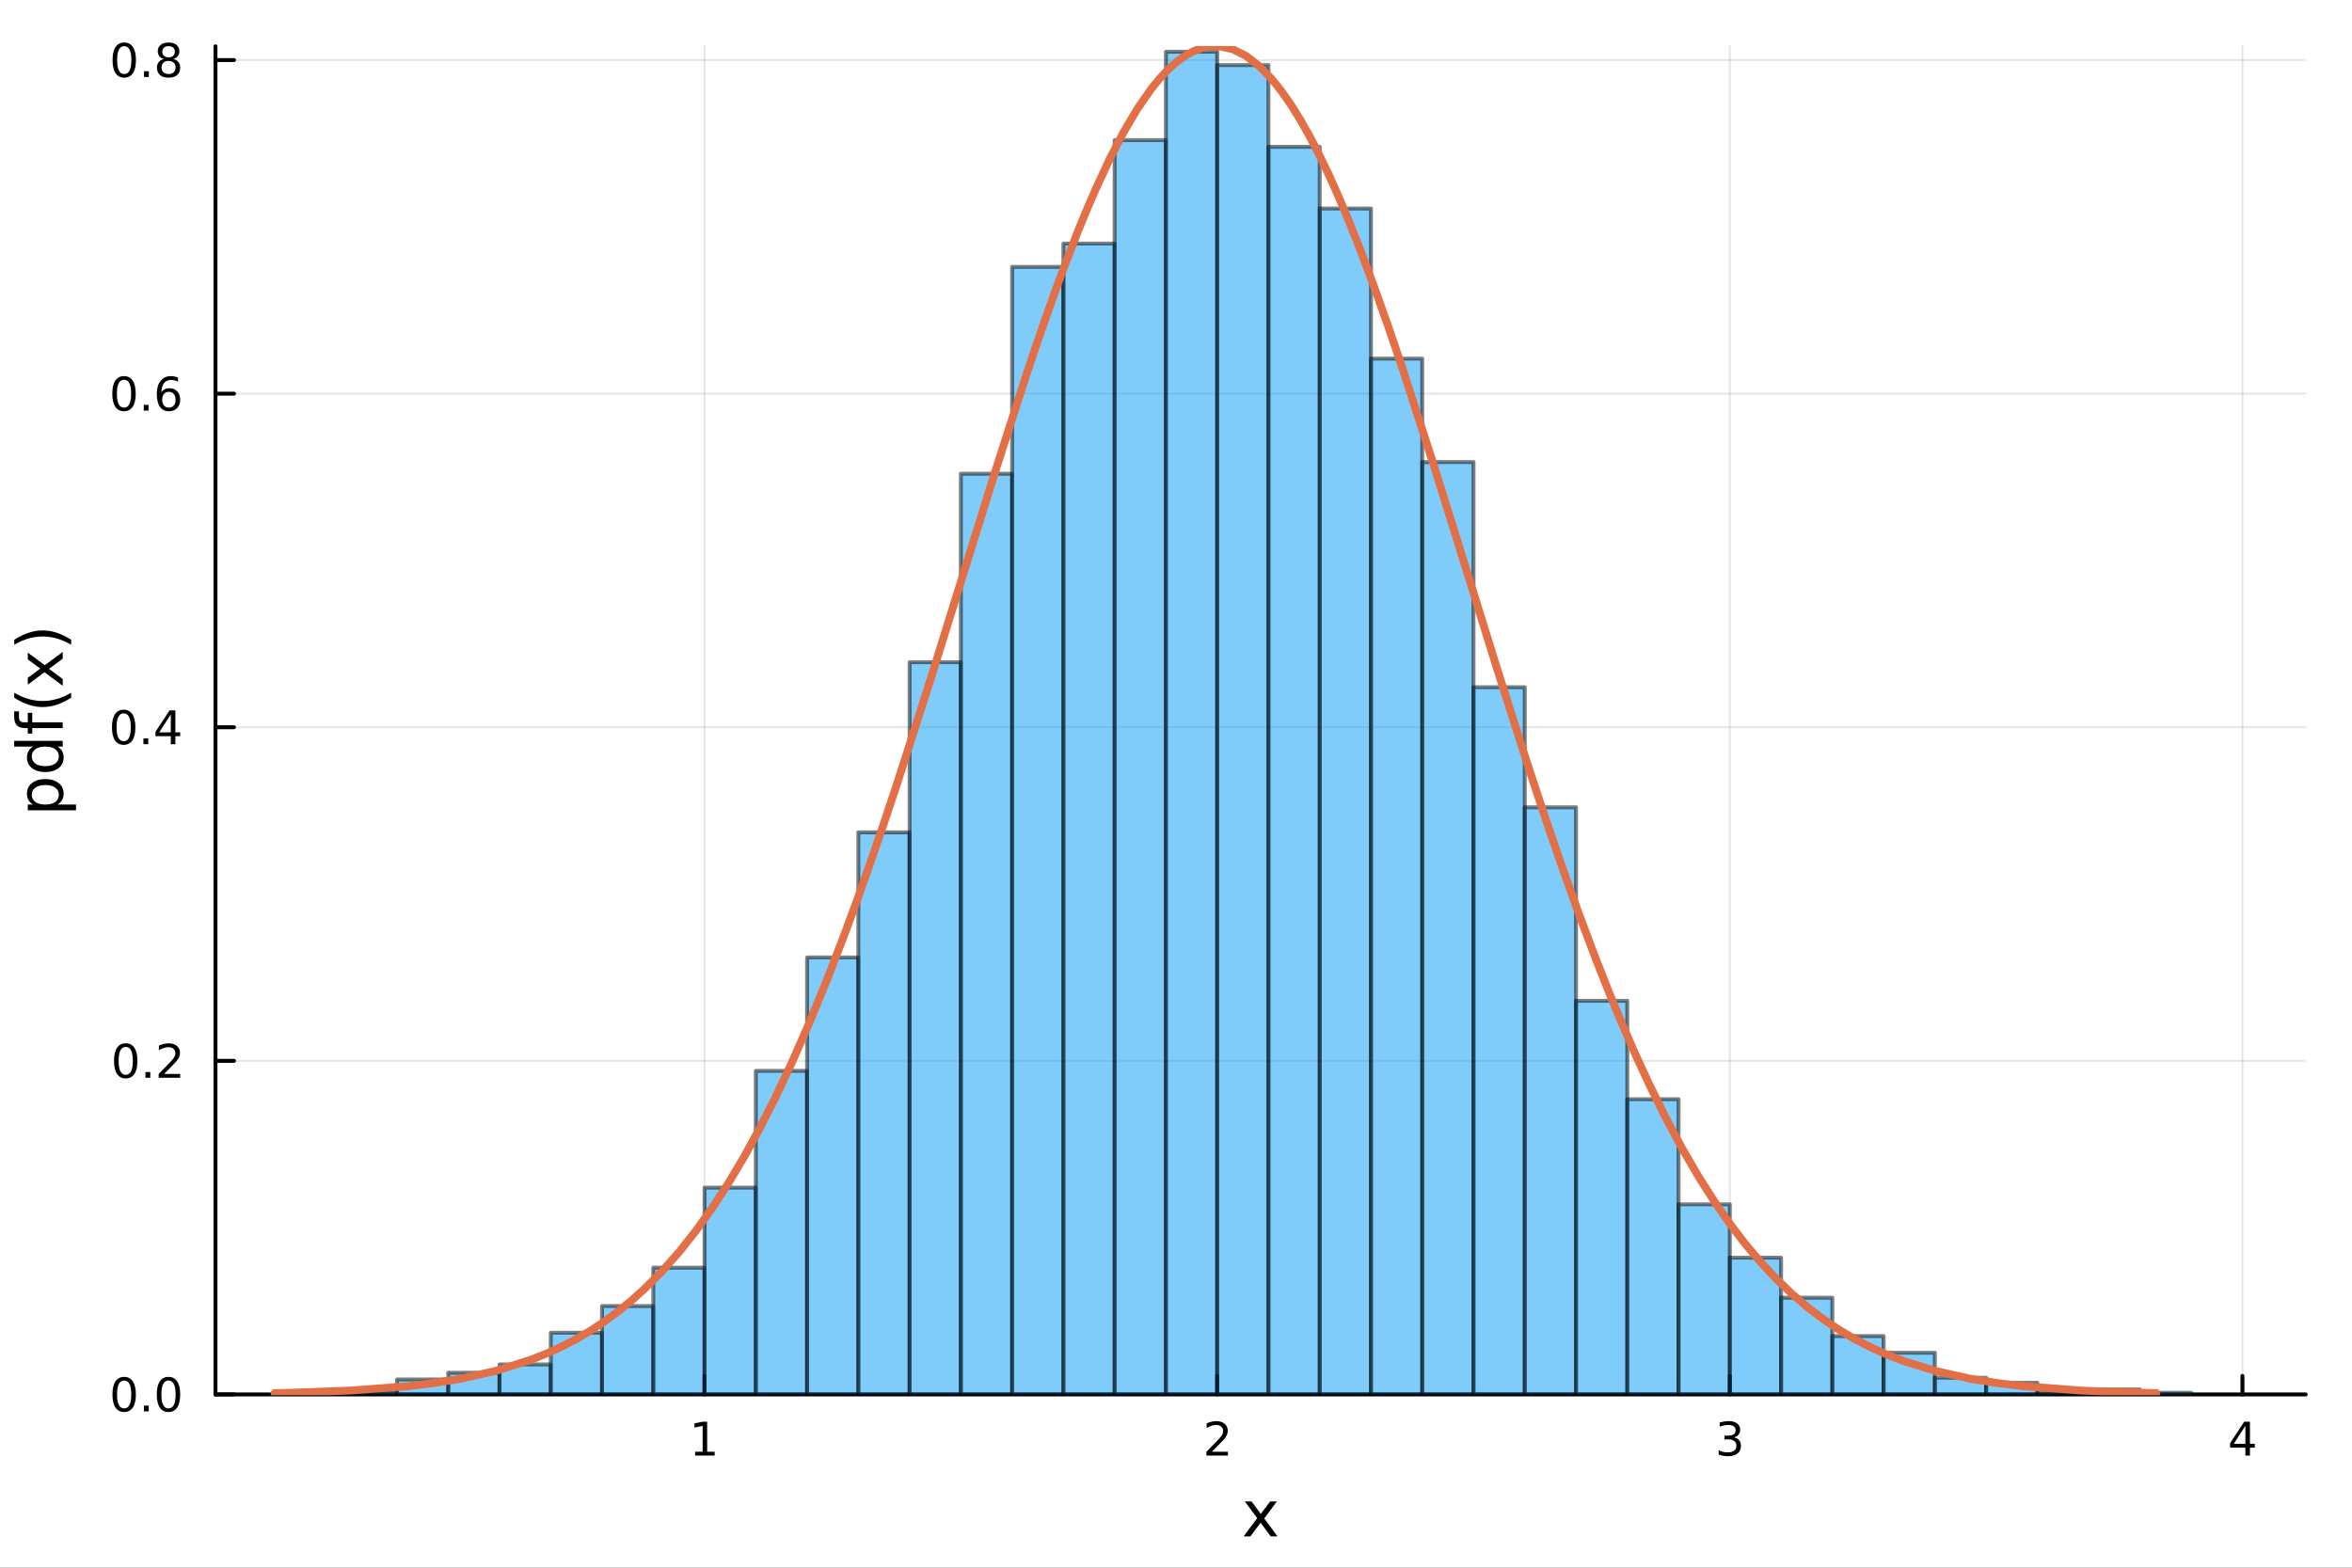 <?xml version="1.0" encoding="utf-8"?>
<svg xmlns="http://www.w3.org/2000/svg" xmlns:xlink="http://www.w3.org/1999/xlink" width="600" height="400" viewBox="0 0 2400 1600">
<rect x="0" y="0" width="2400" height="1600" fill="#333333" stroke="none"/>
<defs>
  <clipPath id="clip910">
    <rect x="0" y="0" width="2400" height="1600"/>
  </clipPath>
</defs>
<path clip-path="url(#clip910)" d="M0 1600 L2400 1600 L2400 0 L0 0  Z" fill="#ffffff" fill-rule="evenodd" fill-opacity="1"/>
<defs>
  <clipPath id="clip911">
    <rect x="480" y="0" width="1681" height="1600"/>
  </clipPath>
</defs>
<path clip-path="url(#clip910)" d="M219.866 1423.18 L2352.76 1423.18 L2352.76 47.244 L219.866 47.244  Z" fill="#ffffff" fill-rule="evenodd" fill-opacity="1"/>
<defs>
  <clipPath id="clip912">
    <rect x="219" y="47" width="2134" height="1377"/>
  </clipPath>
</defs>
<polyline clip-path="url(#clip912)" style="stroke:#000000; stroke-linecap:round; stroke-linejoin:round; stroke-width:2; stroke-opacity:0.1; fill:none" points="718.942,1423.18 718.942,47.244 "/>
<polyline clip-path="url(#clip912)" style="stroke:#000000; stroke-linecap:round; stroke-linejoin:round; stroke-width:2; stroke-opacity:0.1; fill:none" points="1242.03,1423.18 1242.03,47.244 "/>
<polyline clip-path="url(#clip912)" style="stroke:#000000; stroke-linecap:round; stroke-linejoin:round; stroke-width:2; stroke-opacity:0.1; fill:none" points="1765.12,1423.18 1765.12,47.244 "/>
<polyline clip-path="url(#clip912)" style="stroke:#000000; stroke-linecap:round; stroke-linejoin:round; stroke-width:2; stroke-opacity:0.1; fill:none" points="2288.21,1423.18 2288.21,47.244 "/>
<polyline clip-path="url(#clip912)" style="stroke:#000000; stroke-linecap:round; stroke-linejoin:round; stroke-width:2; stroke-opacity:0.1; fill:none" points="219.866,1423.18 2352.76,1423.18 "/>
<polyline clip-path="url(#clip912)" style="stroke:#000000; stroke-linecap:round; stroke-linejoin:round; stroke-width:2; stroke-opacity:0.1; fill:none" points="219.866,1082.71 2352.76,1082.71 "/>
<polyline clip-path="url(#clip912)" style="stroke:#000000; stroke-linecap:round; stroke-linejoin:round; stroke-width:2; stroke-opacity:0.1; fill:none" points="219.866,742.244 2352.76,742.244 "/>
<polyline clip-path="url(#clip912)" style="stroke:#000000; stroke-linecap:round; stroke-linejoin:round; stroke-width:2; stroke-opacity:0.1; fill:none" points="219.866,401.776 2352.76,401.776 "/>
<polyline clip-path="url(#clip912)" style="stroke:#000000; stroke-linecap:round; stroke-linejoin:round; stroke-width:2; stroke-opacity:0.1; fill:none" points="219.866,61.309 2352.76,61.309 "/>
<polyline clip-path="url(#clip910)" style="stroke:#000000; stroke-linecap:round; stroke-linejoin:round; stroke-width:4; stroke-opacity:1; fill:none" points="219.866,1423.18 2352.76,1423.18 "/>
<polyline clip-path="url(#clip910)" style="stroke:#000000; stroke-linecap:round; stroke-linejoin:round; stroke-width:4; stroke-opacity:1; fill:none" points="718.942,1423.18 718.942,1404.28 "/>
<polyline clip-path="url(#clip910)" style="stroke:#000000; stroke-linecap:round; stroke-linejoin:round; stroke-width:4; stroke-opacity:1; fill:none" points="1242.03,1423.18 1242.03,1404.28 "/>
<polyline clip-path="url(#clip910)" style="stroke:#000000; stroke-linecap:round; stroke-linejoin:round; stroke-width:4; stroke-opacity:1; fill:none" points="1765.12,1423.18 1765.12,1404.28 "/>
<polyline clip-path="url(#clip910)" style="stroke:#000000; stroke-linecap:round; stroke-linejoin:round; stroke-width:4; stroke-opacity:1; fill:none" points="2288.21,1423.18 2288.21,1404.28 "/>
<path clip-path="url(#clip910)" d="M709.324 1481.64 L716.963 1481.64 L716.963 1455.28 L708.653 1456.95 L708.653 1452.69 L716.916 1451.02 L721.592 1451.02 L721.592 1481.64 L729.231 1481.64 L729.231 1485.58 L709.324 1485.58 L709.324 1481.64 Z" fill="#000000" fill-rule="nonzero" fill-opacity="1" /><path clip-path="url(#clip910)" d="M1236.68 1481.64 L1253 1481.64 L1253 1485.58 L1231.06 1485.58 L1231.06 1481.64 Q1233.72 1478.89 1238.3 1474.26 Q1242.91 1469.61 1244.09 1468.27 Q1246.34 1465.74 1247.22 1464.01 Q1248.12 1462.25 1248.12 1460.56 Q1248.12 1457.8 1246.17 1456.07 Q1244.25 1454.33 1241.15 1454.33 Q1238.95 1454.33 1236.5 1455.09 Q1234.07 1455.86 1231.29 1457.41 L1231.29 1452.69 Q1234.11 1451.55 1236.57 1450.97 Q1239.02 1450.39 1241.06 1450.39 Q1246.43 1450.39 1249.62 1453.08 Q1252.82 1455.77 1252.82 1460.26 Q1252.82 1462.39 1252.01 1464.31 Q1251.22 1466.2 1249.11 1468.8 Q1248.53 1469.47 1245.43 1472.69 Q1242.33 1475.88 1236.68 1481.64 Z" fill="#000000" fill-rule="nonzero" fill-opacity="1" /><path clip-path="url(#clip910)" d="M1769.37 1466.95 Q1772.72 1467.66 1774.6 1469.93 Q1776.5 1472.2 1776.5 1475.53 Q1776.5 1480.65 1772.98 1483.45 Q1769.46 1486.25 1762.98 1486.25 Q1760.8 1486.25 1758.49 1485.81 Q1756.19 1485.39 1753.74 1484.54 L1753.74 1480.02 Q1755.69 1481.16 1758 1481.74 Q1760.32 1482.32 1762.84 1482.32 Q1767.24 1482.32 1769.53 1480.58 Q1771.84 1478.84 1771.84 1475.53 Q1771.84 1472.48 1769.69 1470.77 Q1767.56 1469.03 1763.74 1469.03 L1759.71 1469.03 L1759.71 1465.19 L1763.93 1465.19 Q1767.38 1465.19 1769.2 1463.82 Q1771.03 1462.43 1771.03 1459.84 Q1771.03 1457.18 1769.13 1455.77 Q1767.26 1454.33 1763.74 1454.33 Q1761.82 1454.33 1759.62 1454.75 Q1757.42 1455.16 1754.78 1456.04 L1754.78 1451.88 Q1757.44 1451.14 1759.76 1450.77 Q1762.1 1450.39 1764.16 1450.39 Q1769.48 1450.39 1772.58 1452.83 Q1775.69 1455.23 1775.69 1459.35 Q1775.69 1462.22 1774.04 1464.21 Q1772.4 1466.18 1769.37 1466.95 Z" fill="#000000" fill-rule="nonzero" fill-opacity="1" /><path clip-path="url(#clip910)" d="M2291.22 1455.09 L2279.41 1473.54 L2291.22 1473.54 L2291.22 1455.09 M2289.99 1451.02 L2295.87 1451.02 L2295.87 1473.54 L2300.8 1473.54 L2300.8 1477.43 L2295.87 1477.43 L2295.87 1485.58 L2291.22 1485.58 L2291.22 1477.43 L2275.61 1477.43 L2275.61 1472.92 L2289.99 1451.02 Z" fill="#000000" fill-rule="nonzero" fill-opacity="1" /><path clip-path="url(#clip910)" d="M1302.93 1532.4 L1290.04 1549.74 L1303.59 1568.04 L1296.69 1568.04 L1286.31 1554.04 L1275.93 1568.04 L1269.03 1568.04 L1282.87 1549.39 L1270.21 1532.4 L1277.11 1532.4 L1286.57 1545.1 L1296.02 1532.4 L1302.93 1532.4 Z" fill="#000000" fill-rule="nonzero" fill-opacity="1" /><polyline clip-path="url(#clip910)" style="stroke:#000000; stroke-linecap:round; stroke-linejoin:round; stroke-width:4; stroke-opacity:1; fill:none" points="219.866,1423.18 219.866,47.244 "/>
<polyline clip-path="url(#clip910)" style="stroke:#000000; stroke-linecap:round; stroke-linejoin:round; stroke-width:4; stroke-opacity:1; fill:none" points="219.866,1423.18 238.764,1423.18 "/>
<polyline clip-path="url(#clip910)" style="stroke:#000000; stroke-linecap:round; stroke-linejoin:round; stroke-width:4; stroke-opacity:1; fill:none" points="219.866,1082.71 238.764,1082.71 "/>
<polyline clip-path="url(#clip910)" style="stroke:#000000; stroke-linecap:round; stroke-linejoin:round; stroke-width:4; stroke-opacity:1; fill:none" points="219.866,742.244 238.764,742.244 "/>
<polyline clip-path="url(#clip910)" style="stroke:#000000; stroke-linecap:round; stroke-linejoin:round; stroke-width:4; stroke-opacity:1; fill:none" points="219.866,401.776 238.764,401.776 "/>
<polyline clip-path="url(#clip910)" style="stroke:#000000; stroke-linecap:round; stroke-linejoin:round; stroke-width:4; stroke-opacity:1; fill:none" points="219.866,61.309 238.764,61.309 "/>
<path clip-path="url(#clip910)" d="M126.691 1408.98 Q123.08 1408.98 121.251 1412.54 Q119.445 1416.08 119.445 1423.21 Q119.445 1430.32 121.251 1433.89 Q123.08 1437.43 126.691 1437.43 Q130.325 1437.43 132.13 1433.89 Q133.959 1430.32 133.959 1423.21 Q133.959 1416.08 132.13 1412.54 Q130.325 1408.98 126.691 1408.98 M126.691 1405.27 Q132.501 1405.27 135.556 1409.88 Q138.635 1414.46 138.635 1423.21 Q138.635 1431.94 135.556 1436.55 Q132.501 1441.13 126.691 1441.13 Q120.88 1441.13 117.802 1436.55 Q114.746 1431.94 114.746 1423.21 Q114.746 1414.46 117.802 1409.88 Q120.88 1405.27 126.691 1405.27 Z" fill="#000000" fill-rule="nonzero" fill-opacity="1" /><path clip-path="url(#clip910)" d="M146.853 1434.58 L151.737 1434.58 L151.737 1440.46 L146.853 1440.46 L146.853 1434.58 Z" fill="#000000" fill-rule="nonzero" fill-opacity="1" /><path clip-path="url(#clip910)" d="M171.922 1408.98 Q168.311 1408.98 166.482 1412.54 Q164.677 1416.08 164.677 1423.21 Q164.677 1430.32 166.482 1433.89 Q168.311 1437.43 171.922 1437.43 Q175.556 1437.43 177.362 1433.89 Q179.19 1430.32 179.19 1423.21 Q179.19 1416.08 177.362 1412.54 Q175.556 1408.98 171.922 1408.98 M171.922 1405.27 Q177.732 1405.27 180.788 1409.88 Q183.866 1414.46 183.866 1423.21 Q183.866 1431.94 180.788 1436.55 Q177.732 1441.13 171.922 1441.13 Q166.112 1441.13 163.033 1436.55 Q159.978 1431.94 159.978 1423.21 Q159.978 1414.46 163.033 1409.88 Q166.112 1405.27 171.922 1405.27 Z" fill="#000000" fill-rule="nonzero" fill-opacity="1" /><path clip-path="url(#clip910)" d="M128.288 1068.51 Q124.677 1068.51 122.848 1072.08 Q121.043 1075.62 121.043 1082.75 Q121.043 1089.85 122.848 1093.42 Q124.677 1096.96 128.288 1096.96 Q131.922 1096.96 133.728 1093.42 Q135.556 1089.85 135.556 1082.75 Q135.556 1075.62 133.728 1072.08 Q131.922 1068.51 128.288 1068.51 M128.288 1064.81 Q134.098 1064.81 137.154 1069.41 Q140.232 1074 140.232 1082.75 Q140.232 1091.47 137.154 1096.08 Q134.098 1100.66 128.288 1100.66 Q122.478 1100.66 119.399 1096.08 Q116.343 1091.47 116.343 1082.75 Q116.343 1074 119.399 1069.41 Q122.478 1064.81 128.288 1064.81 Z" fill="#000000" fill-rule="nonzero" fill-opacity="1" /><path clip-path="url(#clip910)" d="M148.45 1094.11 L153.334 1094.11 L153.334 1099.99 L148.45 1099.99 L148.45 1094.11 Z" fill="#000000" fill-rule="nonzero" fill-opacity="1" /><path clip-path="url(#clip910)" d="M167.547 1096.06 L183.866 1096.06 L183.866 1099.99 L161.922 1099.99 L161.922 1096.06 Q164.584 1093.3 169.167 1088.67 Q173.774 1084.02 174.954 1082.68 Q177.2 1080.15 178.079 1078.42 Q178.982 1076.66 178.982 1074.97 Q178.982 1072.21 177.038 1070.48 Q175.116 1068.74 172.014 1068.74 Q169.815 1068.74 167.362 1069.51 Q164.931 1070.27 162.153 1071.82 L162.153 1067.1 Q164.977 1065.96 167.431 1065.39 Q169.885 1064.81 171.922 1064.81 Q177.292 1064.81 180.487 1067.49 Q183.681 1070.18 183.681 1074.67 Q183.681 1076.8 182.871 1078.72 Q182.084 1080.62 179.977 1083.21 Q179.399 1083.88 176.297 1087.1 Q173.195 1090.29 167.547 1096.06 Z" fill="#000000" fill-rule="nonzero" fill-opacity="1" /><path clip-path="url(#clip910)" d="M126.205 728.043 Q122.593 728.043 120.765 731.608 Q118.959 735.149 118.959 742.279 Q118.959 749.385 120.765 752.95 Q122.593 756.492 126.205 756.492 Q129.839 756.492 131.644 752.95 Q133.473 749.385 133.473 742.279 Q133.473 735.149 131.644 731.608 Q129.839 728.043 126.205 728.043 M126.205 724.339 Q132.015 724.339 135.07 728.946 Q138.149 733.529 138.149 742.279 Q138.149 751.006 135.07 755.612 Q132.015 760.196 126.205 760.196 Q120.394 760.196 117.316 755.612 Q114.26 751.006 114.26 742.279 Q114.26 733.529 117.316 728.946 Q120.394 724.339 126.205 724.339 Z" fill="#000000" fill-rule="nonzero" fill-opacity="1" /><path clip-path="url(#clip910)" d="M146.366 753.645 L151.251 753.645 L151.251 759.524 L146.366 759.524 L146.366 753.645 Z" fill="#000000" fill-rule="nonzero" fill-opacity="1" /><path clip-path="url(#clip910)" d="M174.283 729.038 L162.477 747.487 L174.283 747.487 L174.283 729.038 M173.056 724.964 L178.936 724.964 L178.936 747.487 L183.866 747.487 L183.866 751.376 L178.936 751.376 L178.936 759.524 L174.283 759.524 L174.283 751.376 L158.681 751.376 L158.681 746.862 L173.056 724.964 Z" fill="#000000" fill-rule="nonzero" fill-opacity="1" /><path clip-path="url(#clip910)" d="M126.529 387.575 Q122.918 387.575 121.089 391.14 Q119.283 394.682 119.283 401.811 Q119.283 408.918 121.089 412.482 Q122.918 416.024 126.529 416.024 Q130.163 416.024 131.968 412.482 Q133.797 408.918 133.797 401.811 Q133.797 394.682 131.968 391.14 Q130.163 387.575 126.529 387.575 M126.529 383.871 Q132.339 383.871 135.394 388.478 Q138.473 393.061 138.473 401.811 Q138.473 410.538 135.394 415.144 Q132.339 419.728 126.529 419.728 Q120.718 419.728 117.64 415.144 Q114.584 410.538 114.584 401.811 Q114.584 393.061 117.64 388.478 Q120.718 383.871 126.529 383.871 Z" fill="#000000" fill-rule="nonzero" fill-opacity="1" /><path clip-path="url(#clip910)" d="M146.691 413.177 L151.575 413.177 L151.575 419.056 L146.691 419.056 L146.691 413.177 Z" fill="#000000" fill-rule="nonzero" fill-opacity="1" /><path clip-path="url(#clip910)" d="M172.339 399.913 Q169.19 399.913 167.339 402.066 Q165.51 404.219 165.51 407.969 Q165.51 411.695 167.339 413.871 Q169.19 416.024 172.339 416.024 Q175.487 416.024 177.315 413.871 Q179.167 411.695 179.167 407.969 Q179.167 404.219 177.315 402.066 Q175.487 399.913 172.339 399.913 M181.621 385.26 L181.621 389.52 Q179.862 388.686 178.056 388.246 Q176.274 387.807 174.514 387.807 Q169.885 387.807 167.431 390.932 Q165.001 394.057 164.653 400.376 Q166.019 398.362 168.079 397.297 Q170.139 396.209 172.616 396.209 Q177.825 396.209 180.834 399.381 Q183.866 402.529 183.866 407.969 Q183.866 413.293 180.718 416.51 Q177.57 419.728 172.339 419.728 Q166.343 419.728 163.172 415.144 Q160.001 410.538 160.001 401.811 Q160.001 393.617 163.89 388.756 Q167.778 383.871 174.329 383.871 Q176.089 383.871 177.871 384.219 Q179.676 384.566 181.621 385.26 Z" fill="#000000" fill-rule="nonzero" fill-opacity="1" /><path clip-path="url(#clip910)" d="M126.783 47.107 Q123.172 47.107 121.343 50.672 Q119.538 54.214 119.538 61.343 Q119.538 68.45 121.343 72.015 Q123.172 75.556 126.783 75.556 Q130.417 75.556 132.223 72.015 Q134.052 68.45 134.052 61.343 Q134.052 54.214 132.223 50.672 Q130.417 47.107 126.783 47.107 M126.783 43.404 Q132.593 43.404 135.649 48.01 Q138.728 52.593 138.728 61.343 Q138.728 70.07 135.649 74.677 Q132.593 79.26 126.783 79.26 Q120.973 79.26 117.894 74.677 Q114.839 70.07 114.839 61.343 Q114.839 52.593 117.894 48.01 Q120.973 43.404 126.783 43.404 Z" fill="#000000" fill-rule="nonzero" fill-opacity="1" /><path clip-path="url(#clip910)" d="M146.945 72.709 L151.829 72.709 L151.829 78.589 L146.945 78.589 L146.945 72.709 Z" fill="#000000" fill-rule="nonzero" fill-opacity="1" /><path clip-path="url(#clip910)" d="M172.014 62.177 Q168.681 62.177 166.76 63.959 Q164.862 65.742 164.862 68.867 Q164.862 71.992 166.76 73.774 Q168.681 75.556 172.014 75.556 Q175.348 75.556 177.269 73.774 Q179.19 71.968 179.19 68.867 Q179.19 65.742 177.269 63.959 Q175.371 62.177 172.014 62.177 M167.339 60.186 Q164.329 59.445 162.64 57.385 Q160.973 55.325 160.973 52.362 Q160.973 48.218 163.913 45.811 Q166.876 43.404 172.014 43.404 Q177.176 43.404 180.116 45.811 Q183.056 48.218 183.056 52.362 Q183.056 55.325 181.366 57.385 Q179.7 59.445 176.714 60.186 Q180.093 60.973 181.968 63.265 Q183.866 65.556 183.866 68.867 Q183.866 73.89 180.788 76.575 Q177.732 79.26 172.014 79.26 Q166.297 79.26 163.218 76.575 Q160.163 73.89 160.163 68.867 Q160.163 65.556 162.061 63.265 Q163.959 60.973 167.339 60.186 M165.626 52.802 Q165.626 55.487 167.292 56.992 Q168.982 58.496 172.014 58.496 Q175.024 58.496 176.714 56.992 Q178.426 55.487 178.426 52.802 Q178.426 50.117 176.714 48.612 Q175.024 47.107 172.014 47.107 Q168.982 47.107 167.292 48.612 Q165.626 50.117 165.626 52.802 Z" fill="#000000" fill-rule="nonzero" fill-opacity="1" /><path clip-path="url(#clip910)" d="M58.657 821.133 L77.563 821.133 L77.563 827.021 L28.356 827.021 L28.356 821.133 L33.767 821.133 Q30.584 819.287 29.056 816.486 Q27.497 813.653 27.497 809.738 Q27.497 803.245 32.653 799.203 Q37.809 795.129 46.212 795.129 Q54.615 795.129 59.771 799.203 Q64.927 803.245 64.927 809.738 Q64.927 813.653 63.399 816.486 Q61.84 819.287 58.657 821.133 M46.212 801.208 Q39.751 801.208 36.09 803.882 Q32.398 806.524 32.398 811.171 Q32.398 815.818 36.09 818.491 Q39.751 821.133 46.212 821.133 Q52.673 821.133 56.365 818.491 Q60.026 815.818 60.026 811.171 Q60.026 806.524 56.365 803.882 Q52.673 801.208 46.212 801.208 Z" fill="#000000" fill-rule="nonzero" fill-opacity="1" /><path clip-path="url(#clip910)" d="M33.767 761.964 L14.479 761.964 L14.479 756.107 L64.004 756.107 L64.004 761.964 L58.657 761.964 Q61.84 763.81 63.399 766.643 Q64.927 769.444 64.927 773.39 Q64.927 779.851 59.771 783.926 Q54.615 787.968 46.212 787.968 Q37.809 787.968 32.653 783.926 Q27.497 779.851 27.497 773.39 Q27.497 769.444 29.056 766.643 Q30.584 763.81 33.767 761.964 M46.212 781.92 Q52.673 781.92 56.365 779.279 Q60.026 776.605 60.026 771.958 Q60.026 767.311 56.365 764.637 Q52.673 761.964 46.212 761.964 Q39.751 761.964 36.09 764.637 Q32.398 767.311 32.398 771.958 Q32.398 776.605 36.09 779.279 Q39.751 781.92 46.212 781.92 Z" fill="#000000" fill-rule="nonzero" fill-opacity="1" /><path clip-path="url(#clip910)" d="M14.479 725.998 L19.349 725.998 L19.349 731.599 Q19.349 734.75 20.622 735.992 Q21.895 737.201 25.205 737.201 L28.356 737.201 L28.356 727.557 L32.908 727.557 L32.908 737.201 L64.004 737.201 L64.004 743.09 L32.908 743.09 L32.908 748.691 L28.356 748.691 L28.356 743.09 L25.874 743.09 Q19.922 743.09 17.216 740.32 Q14.479 737.551 14.479 731.536 L14.479 725.998 Z" fill="#000000" fill-rule="nonzero" fill-opacity="1" /><path clip-path="url(#clip910)" d="M14.543 707.028 Q21.863 711.293 29.025 713.362 Q36.186 715.431 43.538 715.431 Q50.891 715.431 58.116 713.362 Q65.309 711.261 72.598 707.028 L72.598 712.12 Q65.118 716.895 57.893 719.282 Q50.668 721.637 43.538 721.637 Q36.441 721.637 29.247 719.282 Q22.054 716.926 14.543 712.12 L14.543 707.028 Z" fill="#000000" fill-rule="nonzero" fill-opacity="1" /><path clip-path="url(#clip910)" d="M28.356 666.033 L45.703 678.923 L64.004 665.364 L64.004 672.271 L50 682.647 L64.004 693.023 L64.004 699.93 L45.353 686.085 L28.356 698.752 L28.356 691.846 L41.056 682.393 L28.356 672.939 L28.356 666.033 Z" fill="#000000" fill-rule="nonzero" fill-opacity="1" /><path clip-path="url(#clip910)" d="M14.543 658.012 L14.543 652.919 Q22.054 648.145 29.247 645.79 Q36.441 643.403 43.538 643.403 Q50.668 643.403 57.893 645.79 Q65.118 648.145 72.598 652.919 L72.598 658.012 Q65.309 653.779 58.116 651.71 Q50.891 649.609 43.538 649.609 Q36.186 649.609 29.025 651.71 Q21.863 653.779 14.543 658.012 Z" fill="#000000" fill-rule="nonzero" fill-opacity="1" /><path clip-path="url(#clip912)" d="M352.78 1419.78 L352.78 1423.18 L405.089 1423.18 L405.089 1419.78 L352.78 1419.78 L352.78 1419.78  Z" fill="#009af9" fill-rule="evenodd" fill-opacity="0.5"/>
<polyline clip-path="url(#clip912)" style="stroke:#000000; stroke-linecap:round; stroke-linejoin:round; stroke-width:4; stroke-opacity:0.5; fill:none" points="352.78,1419.78 352.78,1423.18 405.089,1423.18 405.089,1419.78 352.78,1419.78 "/>
<path clip-path="url(#clip912)" d="M405.089 1407.86 L405.089 1423.18 L457.398 1423.18 L457.398 1407.86 L405.089 1407.86 L405.089 1407.86  Z" fill="#009af9" fill-rule="evenodd" fill-opacity="0.5"/>
<polyline clip-path="url(#clip912)" style="stroke:#000000; stroke-linecap:round; stroke-linejoin:round; stroke-width:4; stroke-opacity:0.5; fill:none" points="405.089,1407.86 405.089,1423.18 457.398,1423.18 457.398,1407.86 405.089,1407.86 "/>
<path clip-path="url(#clip912)" d="M457.398 1401.05 L457.398 1423.18 L509.707 1423.18 L509.707 1401.05 L457.398 1401.05 L457.398 1401.05  Z" fill="#009af9" fill-rule="evenodd" fill-opacity="0.5"/>
<polyline clip-path="url(#clip912)" style="stroke:#000000; stroke-linecap:round; stroke-linejoin:round; stroke-width:4; stroke-opacity:0.5; fill:none" points="457.398,1401.05 457.398,1423.18 509.707,1423.18 509.707,1401.05 457.398,1401.05 "/>
<path clip-path="url(#clip912)" d="M509.707 1392.54 L509.707 1423.18 L562.015 1423.18 L562.015 1392.54 L509.707 1392.54 L509.707 1392.54  Z" fill="#009af9" fill-rule="evenodd" fill-opacity="0.5"/>
<polyline clip-path="url(#clip912)" style="stroke:#000000; stroke-linecap:round; stroke-linejoin:round; stroke-width:4; stroke-opacity:0.5; fill:none" points="509.707,1392.54 509.707,1423.18 562.015,1423.18 562.015,1392.54 509.707,1392.54 "/>
<path clip-path="url(#clip912)" d="M562.015 1360.19 L562.015 1423.18 L614.324 1423.18 L614.324 1360.19 L562.015 1360.19 L562.015 1360.19  Z" fill="#009af9" fill-rule="evenodd" fill-opacity="0.5"/>
<polyline clip-path="url(#clip912)" style="stroke:#000000; stroke-linecap:round; stroke-linejoin:round; stroke-width:4; stroke-opacity:0.5; fill:none" points="562.015,1360.19 562.015,1423.18 614.324,1423.18 614.324,1360.19 562.015,1360.19 "/>
<path clip-path="url(#clip912)" d="M614.324 1332.96 L614.324 1423.18 L666.633 1423.18 L666.633 1332.96 L614.324 1332.96 L614.324 1332.96  Z" fill="#009af9" fill-rule="evenodd" fill-opacity="0.5"/>
<polyline clip-path="url(#clip912)" style="stroke:#000000; stroke-linecap:round; stroke-linejoin:round; stroke-width:4; stroke-opacity:0.5; fill:none" points="614.324,1332.96 614.324,1423.18 666.633,1423.18 666.633,1332.96 614.324,1332.96 "/>
<path clip-path="url(#clip912)" d="M666.633 1293.8 L666.633 1423.18 L718.942 1423.18 L718.942 1293.8 L666.633 1293.8 L666.633 1293.8  Z" fill="#009af9" fill-rule="evenodd" fill-opacity="0.5"/>
<polyline clip-path="url(#clip912)" style="stroke:#000000; stroke-linecap:round; stroke-linejoin:round; stroke-width:4; stroke-opacity:0.5; fill:none" points="666.633,1293.8 666.633,1423.18 718.942,1423.18 718.942,1293.8 666.633,1293.8 "/>
<path clip-path="url(#clip912)" d="M718.942 1212.09 L718.942 1423.18 L771.251 1423.18 L771.251 1212.09 L718.942 1212.09 L718.942 1212.09  Z" fill="#009af9" fill-rule="evenodd" fill-opacity="0.5"/>
<polyline clip-path="url(#clip912)" style="stroke:#000000; stroke-linecap:round; stroke-linejoin:round; stroke-width:4; stroke-opacity:0.5; fill:none" points="718.942,1212.09 718.942,1423.18 771.251,1423.18 771.251,1212.09 718.942,1212.09 "/>
<path clip-path="url(#clip912)" d="M771.251 1092.93 L771.251 1423.18 L823.56 1423.18 L823.56 1092.93 L771.251 1092.93 L771.251 1092.93  Z" fill="#009af9" fill-rule="evenodd" fill-opacity="0.5"/>
<polyline clip-path="url(#clip912)" style="stroke:#000000; stroke-linecap:round; stroke-linejoin:round; stroke-width:4; stroke-opacity:0.5; fill:none" points="771.251,1092.93 771.251,1423.18 823.56,1423.18 823.56,1092.93 771.251,1092.93 "/>
<path clip-path="url(#clip912)" d="M823.56 977.167 L823.56 1423.18 L875.868 1423.18 L875.868 977.167 L823.56 977.167 L823.56 977.167  Z" fill="#009af9" fill-rule="evenodd" fill-opacity="0.5"/>
<polyline clip-path="url(#clip912)" style="stroke:#000000; stroke-linecap:round; stroke-linejoin:round; stroke-width:4; stroke-opacity:0.5; fill:none" points="823.56,977.167 823.56,1423.18 875.868,1423.18 875.868,977.167 823.56,977.167 "/>
<path clip-path="url(#clip912)" d="M875.868 849.492 L875.868 1423.18 L928.177 1423.18 L928.177 849.492 L875.868 849.492 L875.868 849.492  Z" fill="#009af9" fill-rule="evenodd" fill-opacity="0.5"/>
<polyline clip-path="url(#clip912)" style="stroke:#000000; stroke-linecap:round; stroke-linejoin:round; stroke-width:4; stroke-opacity:0.5; fill:none" points="875.868,849.492 875.868,1423.18 928.177,1423.18 928.177,849.492 875.868,849.492 "/>
<path clip-path="url(#clip912)" d="M928.177 675.853 L928.177 1423.18 L980.486 1423.18 L980.486 675.853 L928.177 675.853 L928.177 675.853  Z" fill="#009af9" fill-rule="evenodd" fill-opacity="0.5"/>
<polyline clip-path="url(#clip912)" style="stroke:#000000; stroke-linecap:round; stroke-linejoin:round; stroke-width:4; stroke-opacity:0.5; fill:none" points="928.177,675.853 928.177,1423.18 980.486,1423.18 980.486,675.853 928.177,675.853 "/>
<path clip-path="url(#clip912)" d="M980.486 483.489 L980.486 1423.18 L1032.79 1423.18 L1032.79 483.489 L980.486 483.489 L980.486 483.489  Z" fill="#009af9" fill-rule="evenodd" fill-opacity="0.5"/>
<polyline clip-path="url(#clip912)" style="stroke:#000000; stroke-linecap:round; stroke-linejoin:round; stroke-width:4; stroke-opacity:0.5; fill:none" points="980.486,483.489 980.486,1423.18 1032.79,1423.18 1032.79,483.489 980.486,483.489 "/>
<path clip-path="url(#clip912)" d="M1032.79 272.399 L1032.79 1423.18 L1085.1 1423.18 L1085.1 272.399 L1032.79 272.399 L1032.79 272.399  Z" fill="#009af9" fill-rule="evenodd" fill-opacity="0.5"/>
<polyline clip-path="url(#clip912)" style="stroke:#000000; stroke-linecap:round; stroke-linejoin:round; stroke-width:4; stroke-opacity:0.5; fill:none" points="1032.79,272.399 1032.79,1423.18 1085.1,1423.18 1085.1,272.399 1032.79,272.399 "/>
<path clip-path="url(#clip912)" d="M1085.1 248.566 L1085.1 1423.18 L1137.41 1423.18 L1137.41 248.566 L1085.1 248.566 L1085.1 248.566  Z" fill="#009af9" fill-rule="evenodd" fill-opacity="0.5"/>
<polyline clip-path="url(#clip912)" style="stroke:#000000; stroke-linecap:round; stroke-linejoin:round; stroke-width:4; stroke-opacity:0.5; fill:none" points="1085.1,248.566 1085.1,1423.18 1137.41,1423.18 1137.41,248.566 1085.1,248.566 "/>
<path clip-path="url(#clip912)" d="M1137.41 143.021 L1137.41 1423.18 L1189.72 1423.18 L1189.72 143.021 L1137.41 143.021 L1137.41 143.021  Z" fill="#009af9" fill-rule="evenodd" fill-opacity="0.5"/>
<polyline clip-path="url(#clip912)" style="stroke:#000000; stroke-linecap:round; stroke-linejoin:round; stroke-width:4; stroke-opacity:0.5; fill:none" points="1137.41,143.021 1137.41,1423.18 1189.72,1423.18 1189.72,143.021 1137.41,143.021 "/>
<path clip-path="url(#clip912)" d="M1189.72 52.797 L1189.72 1423.18 L1242.03 1423.18 L1242.03 52.797 L1189.72 52.797 L1189.72 52.797  Z" fill="#009af9" fill-rule="evenodd" fill-opacity="0.5"/>
<polyline clip-path="url(#clip912)" style="stroke:#000000; stroke-linecap:round; stroke-linejoin:round; stroke-width:4; stroke-opacity:0.5; fill:none" points="1189.72,52.797 1189.72,1423.18 1242.03,1423.18 1242.03,52.797 1189.72,52.797 "/>
<path clip-path="url(#clip912)" d="M1242.03 66.416 L1242.03 1423.18 L1294.34 1423.18 L1294.34 66.416 L1242.03 66.416 L1242.03 66.416  Z" fill="#009af9" fill-rule="evenodd" fill-opacity="0.5"/>
<polyline clip-path="url(#clip912)" style="stroke:#000000; stroke-linecap:round; stroke-linejoin:round; stroke-width:4; stroke-opacity:0.5; fill:none" points="1242.03,66.416 1242.03,1423.18 1294.34,1423.18 1294.34,66.416 1242.03,66.416 "/>
<path clip-path="url(#clip912)" d="M1294.34 149.83 L1294.34 1423.18 L1346.65 1423.18 L1346.65 149.83 L1294.34 149.83 L1294.34 149.83  Z" fill="#009af9" fill-rule="evenodd" fill-opacity="0.5"/>
<polyline clip-path="url(#clip912)" style="stroke:#000000; stroke-linecap:round; stroke-linejoin:round; stroke-width:4; stroke-opacity:0.5; fill:none" points="1294.34,149.83 1294.34,1423.18 1346.65,1423.18 1346.65,149.83 1294.34,149.83 "/>
<path clip-path="url(#clip912)" d="M1346.65 212.817 L1346.65 1423.18 L1398.96 1423.18 L1398.96 212.817 L1346.65 212.817 L1346.65 212.817  Z" fill="#009af9" fill-rule="evenodd" fill-opacity="0.5"/>
<polyline clip-path="url(#clip912)" style="stroke:#000000; stroke-linecap:round; stroke-linejoin:round; stroke-width:4; stroke-opacity:0.5; fill:none" points="1346.65,212.817 1346.65,1423.18 1398.96,1423.18 1398.96,212.817 1346.65,212.817 "/>
<path clip-path="url(#clip912)" d="M1398.96 366.027 L1398.96 1423.18 L1451.27 1423.18 L1451.27 366.027 L1398.96 366.027 L1398.96 366.027  Z" fill="#009af9" fill-rule="evenodd" fill-opacity="0.5"/>
<polyline clip-path="url(#clip912)" style="stroke:#000000; stroke-linecap:round; stroke-linejoin:round; stroke-width:4; stroke-opacity:0.5; fill:none" points="1398.96,366.027 1398.96,1423.18 1451.27,1423.18 1451.27,366.027 1398.96,366.027 "/>
<path clip-path="url(#clip912)" d="M1451.27 471.572 L1451.27 1423.18 L1503.57 1423.18 L1503.57 471.572 L1451.27 471.572 L1451.27 471.572  Z" fill="#009af9" fill-rule="evenodd" fill-opacity="0.5"/>
<polyline clip-path="url(#clip912)" style="stroke:#000000; stroke-linecap:round; stroke-linejoin:round; stroke-width:4; stroke-opacity:0.5; fill:none" points="1451.27,471.572 1451.27,1423.18 1503.57,1423.18 1503.57,471.572 1451.27,471.572 "/>
<path clip-path="url(#clip912)" d="M1503.57 701.388 L1503.57 1423.18 L1555.88 1423.18 L1555.88 701.388 L1503.57 701.388 L1503.57 701.388  Z" fill="#009af9" fill-rule="evenodd" fill-opacity="0.5"/>
<polyline clip-path="url(#clip912)" style="stroke:#000000; stroke-linecap:round; stroke-linejoin:round; stroke-width:4; stroke-opacity:0.5; fill:none" points="1503.57,701.388 1503.57,1423.18 1555.88,1423.18 1555.88,701.388 1503.57,701.388 "/>
<path clip-path="url(#clip912)" d="M1555.88 823.957 L1555.88 1423.18 L1608.19 1423.18 L1608.19 823.957 L1555.88 823.957 L1555.88 823.957  Z" fill="#009af9" fill-rule="evenodd" fill-opacity="0.5"/>
<polyline clip-path="url(#clip912)" style="stroke:#000000; stroke-linecap:round; stroke-linejoin:round; stroke-width:4; stroke-opacity:0.5; fill:none" points="1555.88,823.957 1555.88,1423.18 1608.19,1423.18 1608.19,823.957 1555.88,823.957 "/>
<path clip-path="url(#clip912)" d="M1608.19 1021.43 L1608.19 1423.18 L1660.5 1423.18 L1660.5 1021.43 L1608.19 1021.43 L1608.19 1021.43  Z" fill="#009af9" fill-rule="evenodd" fill-opacity="0.5"/>
<polyline clip-path="url(#clip912)" style="stroke:#000000; stroke-linecap:round; stroke-linejoin:round; stroke-width:4; stroke-opacity:0.5; fill:none" points="1608.19,1021.43 1608.19,1423.18 1660.5,1423.18 1660.5,1021.43 1608.19,1021.43 "/>
<path clip-path="url(#clip912)" d="M1660.5 1121.87 L1660.5 1423.18 L1712.81 1423.18 L1712.81 1121.87 L1660.5 1121.87 L1660.5 1121.87  Z" fill="#009af9" fill-rule="evenodd" fill-opacity="0.5"/>
<polyline clip-path="url(#clip912)" style="stroke:#000000; stroke-linecap:round; stroke-linejoin:round; stroke-width:4; stroke-opacity:0.5; fill:none" points="1660.5,1121.87 1660.5,1423.18 1712.81,1423.18 1712.81,1121.87 1660.5,1121.87 "/>
<path clip-path="url(#clip912)" d="M1712.81 1229.11 L1712.81 1423.18 L1765.12 1423.18 L1765.12 1229.11 L1712.81 1229.11 L1712.81 1229.11  Z" fill="#009af9" fill-rule="evenodd" fill-opacity="0.5"/>
<polyline clip-path="url(#clip912)" style="stroke:#000000; stroke-linecap:round; stroke-linejoin:round; stroke-width:4; stroke-opacity:0.5; fill:none" points="1712.81,1229.11 1712.81,1423.18 1765.12,1423.18 1765.12,1229.11 1712.81,1229.11 "/>
<path clip-path="url(#clip912)" d="M1765.12 1283.59 L1765.12 1423.18 L1817.43 1423.18 L1817.43 1283.59 L1765.12 1283.59 L1765.12 1283.59  Z" fill="#009af9" fill-rule="evenodd" fill-opacity="0.5"/>
<polyline clip-path="url(#clip912)" style="stroke:#000000; stroke-linecap:round; stroke-linejoin:round; stroke-width:4; stroke-opacity:0.5; fill:none" points="1765.12,1283.59 1765.12,1423.18 1817.43,1423.18 1817.43,1283.59 1765.12,1283.59 "/>
<path clip-path="url(#clip912)" d="M1817.43 1324.44 L1817.43 1423.18 L1869.74 1423.18 L1869.74 1324.44 L1817.43 1324.44 L1817.43 1324.44  Z" fill="#009af9" fill-rule="evenodd" fill-opacity="0.5"/>
<polyline clip-path="url(#clip912)" style="stroke:#000000; stroke-linecap:round; stroke-linejoin:round; stroke-width:4; stroke-opacity:0.5; fill:none" points="1817.43,1324.44 1817.43,1423.18 1869.74,1423.18 1869.74,1324.44 1817.43,1324.44 "/>
<path clip-path="url(#clip912)" d="M1869.74 1363.6 L1869.74 1423.18 L1922.04 1423.18 L1922.04 1363.6 L1869.74 1363.6 L1869.74 1363.6  Z" fill="#009af9" fill-rule="evenodd" fill-opacity="0.5"/>
<polyline clip-path="url(#clip912)" style="stroke:#000000; stroke-linecap:round; stroke-linejoin:round; stroke-width:4; stroke-opacity:0.5; fill:none" points="1869.74,1363.6 1869.74,1423.18 1922.04,1423.18 1922.04,1363.6 1869.74,1363.6 "/>
<path clip-path="url(#clip912)" d="M1922.04 1380.62 L1922.04 1423.18 L1974.35 1423.18 L1974.35 1380.62 L1922.04 1380.62 L1922.04 1380.62  Z" fill="#009af9" fill-rule="evenodd" fill-opacity="0.5"/>
<polyline clip-path="url(#clip912)" style="stroke:#000000; stroke-linecap:round; stroke-linejoin:round; stroke-width:4; stroke-opacity:0.5; fill:none" points="1922.04,1380.62 1922.04,1423.18 1974.35,1423.18 1974.35,1380.62 1922.04,1380.62 "/>
<path clip-path="url(#clip912)" d="M1974.35 1406.16 L1974.35 1423.18 L2026.66 1423.18 L2026.66 1406.16 L1974.35 1406.16 L1974.35 1406.16  Z" fill="#009af9" fill-rule="evenodd" fill-opacity="0.5"/>
<polyline clip-path="url(#clip912)" style="stroke:#000000; stroke-linecap:round; stroke-linejoin:round; stroke-width:4; stroke-opacity:0.5; fill:none" points="1974.35,1406.16 1974.35,1423.18 2026.66,1423.18 2026.66,1406.16 1974.35,1406.16 "/>
<path clip-path="url(#clip912)" d="M2026.66 1411.26 L2026.66 1423.18 L2078.97 1423.18 L2078.97 1411.26 L2026.66 1411.26 L2026.66 1411.26  Z" fill="#009af9" fill-rule="evenodd" fill-opacity="0.5"/>
<polyline clip-path="url(#clip912)" style="stroke:#000000; stroke-linecap:round; stroke-linejoin:round; stroke-width:4; stroke-opacity:0.5; fill:none" points="2026.66,1411.26 2026.66,1423.18 2078.97,1423.18 2078.97,1411.26 2026.66,1411.26 "/>
<path clip-path="url(#clip912)" d="M2078.97 1421.48 L2078.97 1423.18 L2131.28 1423.18 L2131.28 1421.48 L2078.97 1421.48 L2078.97 1421.48  Z" fill="#009af9" fill-rule="evenodd" fill-opacity="0.5"/>
<polyline clip-path="url(#clip912)" style="stroke:#000000; stroke-linecap:round; stroke-linejoin:round; stroke-width:4; stroke-opacity:0.5; fill:none" points="2078.97,1421.48 2078.97,1423.18 2131.28,1423.18 2131.28,1421.48 2078.97,1421.48 "/>
<path clip-path="url(#clip912)" d="M2131.28 1418.07 L2131.28 1423.18 L2183.59 1423.18 L2183.59 1418.07 L2131.28 1418.07 L2131.28 1418.07  Z" fill="#009af9" fill-rule="evenodd" fill-opacity="0.5"/>
<polyline clip-path="url(#clip912)" style="stroke:#000000; stroke-linecap:round; stroke-linejoin:round; stroke-width:4; stroke-opacity:0.5; fill:none" points="2131.28,1418.07 2131.28,1423.18 2183.59,1423.18 2183.59,1418.07 2131.28,1418.07 "/>
<path clip-path="url(#clip912)" d="M2183.59 1421.48 L2183.59 1423.18 L2235.9 1423.18 L2235.9 1421.48 L2183.59 1421.48 L2183.59 1421.48  Z" fill="#009af9" fill-rule="evenodd" fill-opacity="0.5"/>
<polyline clip-path="url(#clip912)" style="stroke:#000000; stroke-linecap:round; stroke-linejoin:round; stroke-width:4; stroke-opacity:0.5; fill:none" points="2183.59,1421.48 2183.59,1423.18 2235.9,1423.18 2235.9,1421.48 2183.59,1421.48 "/>
<circle clip-path="url(#clip912)" style="fill:#009af9; stroke:none; fill-opacity:0" cx="378.935" cy="1419.78" r="2"/>
<circle clip-path="url(#clip912)" style="fill:#009af9; stroke:none; fill-opacity:0" cx="431.243" cy="1407.86" r="2"/>
<circle clip-path="url(#clip912)" style="fill:#009af9; stroke:none; fill-opacity:0" cx="483.552" cy="1401.05" r="2"/>
<circle clip-path="url(#clip912)" style="fill:#009af9; stroke:none; fill-opacity:0" cx="535.861" cy="1392.54" r="2"/>
<circle clip-path="url(#clip912)" style="fill:#009af9; stroke:none; fill-opacity:0" cx="588.17" cy="1360.19" r="2"/>
<circle clip-path="url(#clip912)" style="fill:#009af9; stroke:none; fill-opacity:0" cx="640.479" cy="1332.96" r="2"/>
<circle clip-path="url(#clip912)" style="fill:#009af9; stroke:none; fill-opacity:0" cx="692.787" cy="1293.8" r="2"/>
<circle clip-path="url(#clip912)" style="fill:#009af9; stroke:none; fill-opacity:0" cx="745.096" cy="1212.09" r="2"/>
<circle clip-path="url(#clip912)" style="fill:#009af9; stroke:none; fill-opacity:0" cx="797.405" cy="1092.93" r="2"/>
<circle clip-path="url(#clip912)" style="fill:#009af9; stroke:none; fill-opacity:0" cx="849.714" cy="977.167" r="2"/>
<circle clip-path="url(#clip912)" style="fill:#009af9; stroke:none; fill-opacity:0" cx="902.023" cy="849.492" r="2"/>
<circle clip-path="url(#clip912)" style="fill:#009af9; stroke:none; fill-opacity:0" cx="954.332" cy="675.853" r="2"/>
<circle clip-path="url(#clip912)" style="fill:#009af9; stroke:none; fill-opacity:0" cx="1006.64" cy="483.489" r="2"/>
<circle clip-path="url(#clip912)" style="fill:#009af9; stroke:none; fill-opacity:0" cx="1058.95" cy="272.399" r="2"/>
<circle clip-path="url(#clip912)" style="fill:#009af9; stroke:none; fill-opacity:0" cx="1111.26" cy="248.566" r="2"/>
<circle clip-path="url(#clip912)" style="fill:#009af9; stroke:none; fill-opacity:0" cx="1163.57" cy="143.021" r="2"/>
<circle clip-path="url(#clip912)" style="fill:#009af9; stroke:none; fill-opacity:0" cx="1215.88" cy="52.797" r="2"/>
<circle clip-path="url(#clip912)" style="fill:#009af9; stroke:none; fill-opacity:0" cx="1268.18" cy="66.416" r="2"/>
<circle clip-path="url(#clip912)" style="fill:#009af9; stroke:none; fill-opacity:0" cx="1320.49" cy="149.83" r="2"/>
<circle clip-path="url(#clip912)" style="fill:#009af9; stroke:none; fill-opacity:0" cx="1372.8" cy="212.817" r="2"/>
<circle clip-path="url(#clip912)" style="fill:#009af9; stroke:none; fill-opacity:0" cx="1425.11" cy="366.027" r="2"/>
<circle clip-path="url(#clip912)" style="fill:#009af9; stroke:none; fill-opacity:0" cx="1477.42" cy="471.572" r="2"/>
<circle clip-path="url(#clip912)" style="fill:#009af9; stroke:none; fill-opacity:0" cx="1529.73" cy="701.388" r="2"/>
<circle clip-path="url(#clip912)" style="fill:#009af9; stroke:none; fill-opacity:0" cx="1582.04" cy="823.957" r="2"/>
<circle clip-path="url(#clip912)" style="fill:#009af9; stroke:none; fill-opacity:0" cx="1634.35" cy="1021.43" r="2"/>
<circle clip-path="url(#clip912)" style="fill:#009af9; stroke:none; fill-opacity:0" cx="1686.66" cy="1121.87" r="2"/>
<circle clip-path="url(#clip912)" style="fill:#009af9; stroke:none; fill-opacity:0" cx="1738.96" cy="1229.11" r="2"/>
<circle clip-path="url(#clip912)" style="fill:#009af9; stroke:none; fill-opacity:0" cx="1791.27" cy="1283.59" r="2"/>
<circle clip-path="url(#clip912)" style="fill:#009af9; stroke:none; fill-opacity:0" cx="1843.58" cy="1324.44" r="2"/>
<circle clip-path="url(#clip912)" style="fill:#009af9; stroke:none; fill-opacity:0" cx="1895.89" cy="1363.6" r="2"/>
<circle clip-path="url(#clip912)" style="fill:#009af9; stroke:none; fill-opacity:0" cx="1948.2" cy="1380.62" r="2"/>
<circle clip-path="url(#clip912)" style="fill:#009af9; stroke:none; fill-opacity:0" cx="2000.51" cy="1406.16" r="2"/>
<circle clip-path="url(#clip912)" style="fill:#009af9; stroke:none; fill-opacity:0" cx="2052.82" cy="1411.26" r="2"/>
<circle clip-path="url(#clip912)" style="fill:#009af9; stroke:none; fill-opacity:0" cx="2105.13" cy="1421.48" r="2"/>
<circle clip-path="url(#clip912)" style="fill:#009af9; stroke:none; fill-opacity:0" cx="2157.43" cy="1418.07" r="2"/>
<circle clip-path="url(#clip912)" style="fill:#009af9; stroke:none; fill-opacity:0" cx="2209.74" cy="1421.48" r="2"/>
<polyline clip-path="url(#clip912)" style="stroke:#e26f46; stroke-linecap:round; stroke-linejoin:round; stroke-width:8; stroke-opacity:1; fill:none" points="280.231,1421.81 290.142,1421.61 300.054,1421.37 358.104,1419.17 416.154,1414.76 443.159,1411.48 470.164,1407.11 506.361,1399 542.557,1387.51 557.512,1381.53 572.467,1374.72 587.422,1366.98 602.376,1358.22 616.283,1349.07 630.189,1338.89 644.096,1327.58 658.002,1315.08 675.46,1297.55 692.917,1277.85 710.375,1255.82 727.832,1231.34 743.491,1207.19 759.151,1180.89 774.81,1152.39 790.47,1121.64 808.394,1083.68 826.318,1042.78 844.242,998.998 862.167,952.454 875.565,915.956 888.964,878.099 902.362,838.991 915.76,798.762 950.034,691.814 984.308,581.516 1015.59,480.997 1046.87,383.847 1055.77,357.282 1064.67,331.336 1073.57,306.087 1082.47,281.612 1091.37,257.987 1100.27,235.286 1109.18,213.582 1118.08,192.944 1132.19,162.575 1146.3,135.31 1160.41,111.382 1174.52,90.995 1183.29,80.195 1192.05,70.867 1200.82,63.043 1209.58,56.75 1218.35,52.01 1227.12,48.84 1235.88,47.249 1244.65,47.244 1258.07,50.309 1271.5,57.068 1284.93,67.465 1298.35,81.418 1307.82,93.331 1317.28,106.908 1326.75,122.097 1336.21,138.839 1345.68,157.068 1355.14,176.715 1364.61,197.705 1374.07,219.961 1388.22,255.402 1402.36,293.196 1416.51,333.046 1430.65,374.644 1462.83,474.111 1495,577.383 1526.86,680.042 1558.72,780.113 1576.25,833.138 1593.78,884.281 1611.31,933.255 1628.83,979.827 1642.22,1013.67 1655.61,1045.94 1669,1076.61 1682.39,1105.63 1699.28,1139.91 1716.17,1171.56 1733.07,1200.64 1749.96,1227.19 1765.59,1249.59 1781.21,1269.98 1796.84,1288.48 1812.46,1305.17 1828.58,1320.62 1844.69,1334.39 1860.81,1346.62 1876.92,1357.41 1893.26,1367.03 1909.59,1375.43 1925.93,1382.73 1942.26,1389.06 1976.37,1399.57 2010.49,1407.12 2037.36,1411.47 2064.23,1414.74 2125.43,1419.33 2186.62,1421.52 2193.49,1421.67 2200.35,1421.81 "/>
</svg>
